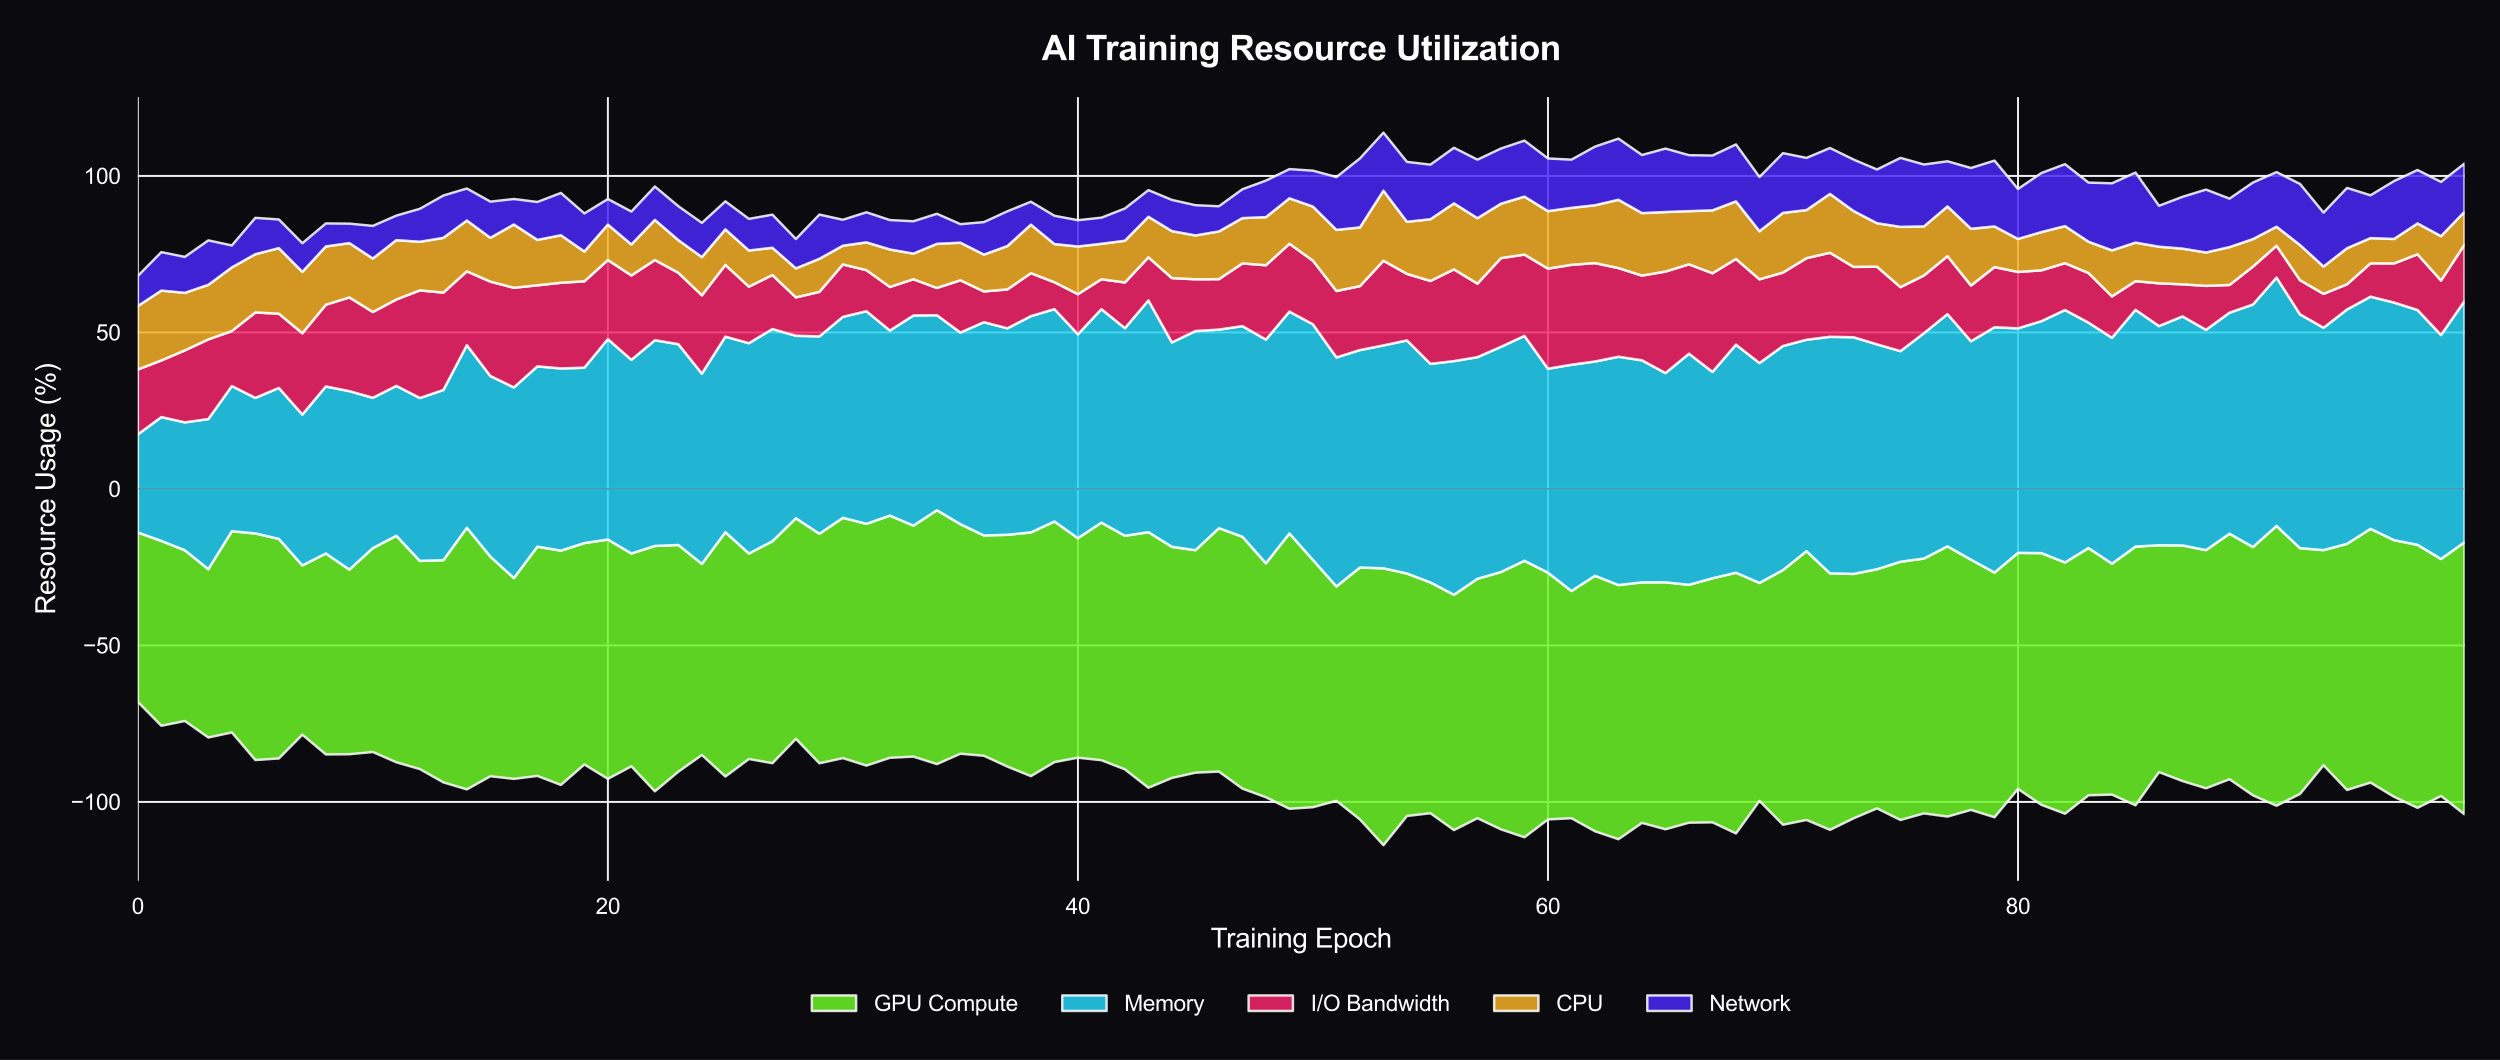 <?xml version="1.0" encoding="utf-8" standalone="no"?>
<!DOCTYPE svg PUBLIC "-//W3C//DTD SVG 1.1//EN"
  "http://www.w3.org/Graphics/SVG/1.1/DTD/svg11.dtd">
<svg xmlns:xlink="http://www.w3.org/1999/xlink" viewBox="0 0 1015.464 430.53" xmlns="http://www.w3.org/2000/svg" version="1.1">
 <defs>
  <style type="text/css">*{stroke-linejoin: round; stroke-linecap: butt}</style>
 </defs>
 <g id="figure_1">
  <g id="patch_1">
   <path d="M 0 430.53 
L 1015.464 430.53 
L 1015.464 0 
L 0 0 
z
" style="fill: #0a0a0f"/>
  </g>
  <g id="axes_1">
   <g id="patch_2">
    <path d="M 55.994 357.781 
L 1001.064 357.781 
L 1001.064 39.421 
L 55.994 39.421 
z
" style="fill: #0a0a0f"/>
   </g>
   <g id="matplotlib.axis_1">
    <g id="xtick_1">
     <g id="line2d_1">
      <path d="M 55.994 357.781 
L 55.994 39.421 
" clip-path="url(#p3e5153ef15)" style="fill: none; stroke: #eeeeee; stroke-width: 0.8; stroke-linecap: round"/>
     </g>
     <g id="text_1">
      <!-- 0 -->
      <g style="fill: #ffffff" transform="translate(53.491 371.223) scale(0.09 -0.09)">
       <defs>
        <path id="ArialMT-30" d="M 266 2259 
Q 266 3072 433 3567 
Q 600 4063 929 4331 
Q 1259 4600 1759 4600 
Q 2128 4600 2406 4451 
Q 2684 4303 2865 4023 
Q 3047 3744 3150 3342 
Q 3253 2941 3253 2259 
Q 3253 1453 3087 958 
Q 2922 463 2592 192 
Q 2263 -78 1759 -78 
Q 1097 -78 719 397 
Q 266 969 266 2259 
z
M 844 2259 
Q 844 1131 1108 757 
Q 1372 384 1759 384 
Q 2147 384 2411 759 
Q 2675 1134 2675 2259 
Q 2675 3391 2411 3762 
Q 2147 4134 1753 4134 
Q 1366 4134 1134 3806 
Q 844 3388 844 2259 
z
" transform="scale(0.016)"/>
       </defs>
       <use xlink:href="#ArialMT-30"/>
      </g>
     </g>
    </g>
    <g id="xtick_2">
     <g id="line2d_2">
      <path d="M 246.917 357.781 
L 246.917 39.421 
" clip-path="url(#p3e5153ef15)" style="fill: none; stroke: #eeeeee; stroke-width: 0.8; stroke-linecap: round"/>
     </g>
     <g id="text_2">
      <!-- 20 -->
      <g style="fill: #ffffff" transform="translate(241.912 371.223) scale(0.09 -0.09)">
       <defs>
        <path id="ArialMT-32" d="M 3222 541 
L 3222 0 
L 194 0 
Q 188 203 259 391 
Q 375 700 629 1000 
Q 884 1300 1366 1694 
Q 2113 2306 2375 2664 
Q 2638 3022 2638 3341 
Q 2638 3675 2398 3904 
Q 2159 4134 1775 4134 
Q 1369 4134 1125 3890 
Q 881 3647 878 3216 
L 300 3275 
Q 359 3922 746 4261 
Q 1134 4600 1788 4600 
Q 2447 4600 2831 4234 
Q 3216 3869 3216 3328 
Q 3216 3053 3103 2787 
Q 2991 2522 2730 2228 
Q 2469 1934 1863 1422 
Q 1356 997 1212 845 
Q 1069 694 975 541 
L 3222 541 
z
" transform="scale(0.016)"/>
       </defs>
       <use xlink:href="#ArialMT-32"/>
       <use xlink:href="#ArialMT-30" transform="translate(55.615 0)"/>
      </g>
     </g>
    </g>
    <g id="xtick_3">
     <g id="line2d_3">
      <path d="M 437.84 357.781 
L 437.84 39.421 
" clip-path="url(#p3e5153ef15)" style="fill: none; stroke: #eeeeee; stroke-width: 0.8; stroke-linecap: round"/>
     </g>
     <g id="text_3">
      <!-- 40 -->
      <g style="fill: #ffffff" transform="translate(432.836 371.223) scale(0.09 -0.09)">
       <defs>
        <path id="ArialMT-34" d="M 2069 0 
L 2069 1097 
L 81 1097 
L 81 1613 
L 2172 4581 
L 2631 4581 
L 2631 1613 
L 3250 1613 
L 3250 1097 
L 2631 1097 
L 2631 0 
L 2069 0 
z
M 2069 1613 
L 2069 3678 
L 634 1613 
L 2069 1613 
z
" transform="scale(0.016)"/>
       </defs>
       <use xlink:href="#ArialMT-34"/>
       <use xlink:href="#ArialMT-30" transform="translate(55.615 0)"/>
      </g>
     </g>
    </g>
    <g id="xtick_4">
     <g id="line2d_4">
      <path d="M 628.764 357.781 
L 628.764 39.421 
" clip-path="url(#p3e5153ef15)" style="fill: none; stroke: #eeeeee; stroke-width: 0.8; stroke-linecap: round"/>
     </g>
     <g id="text_4">
      <!-- 60 -->
      <g style="fill: #ffffff" transform="translate(623.759 371.223) scale(0.09 -0.09)">
       <defs>
        <path id="ArialMT-36" d="M 3184 3459 
L 2625 3416 
Q 2550 3747 2413 3897 
Q 2184 4138 1850 4138 
Q 1581 4138 1378 3988 
Q 1113 3794 959 3422 
Q 806 3050 800 2363 
Q 1003 2672 1297 2822 
Q 1591 2972 1913 2972 
Q 2475 2972 2870 2558 
Q 3266 2144 3266 1488 
Q 3266 1056 3080 686 
Q 2894 316 2569 119 
Q 2244 -78 1831 -78 
Q 1128 -78 684 439 
Q 241 956 241 2144 
Q 241 3472 731 4075 
Q 1159 4600 1884 4600 
Q 2425 4600 2770 4297 
Q 3116 3994 3184 3459 
z
M 888 1484 
Q 888 1194 1011 928 
Q 1134 663 1356 523 
Q 1578 384 1822 384 
Q 2178 384 2434 671 
Q 2691 959 2691 1453 
Q 2691 1928 2437 2201 
Q 2184 2475 1800 2475 
Q 1419 2475 1153 2201 
Q 888 1928 888 1484 
z
" transform="scale(0.016)"/>
       </defs>
       <use xlink:href="#ArialMT-36"/>
       <use xlink:href="#ArialMT-30" transform="translate(55.615 0)"/>
      </g>
     </g>
    </g>
    <g id="xtick_5">
     <g id="line2d_5">
      <path d="M 819.687 357.781 
L 819.687 39.421 
" clip-path="url(#p3e5153ef15)" style="fill: none; stroke: #eeeeee; stroke-width: 0.8; stroke-linecap: round"/>
     </g>
     <g id="text_5">
      <!-- 80 -->
      <g style="fill: #ffffff" transform="translate(814.682 371.223) scale(0.09 -0.09)">
       <defs>
        <path id="ArialMT-38" d="M 1131 2484 
Q 781 2613 612 2850 
Q 444 3088 444 3419 
Q 444 3919 803 4259 
Q 1163 4600 1759 4600 
Q 2359 4600 2725 4251 
Q 3091 3903 3091 3403 
Q 3091 3084 2923 2848 
Q 2756 2613 2416 2484 
Q 2838 2347 3058 2040 
Q 3278 1734 3278 1309 
Q 3278 722 2862 322 
Q 2447 -78 1769 -78 
Q 1091 -78 675 323 
Q 259 725 259 1325 
Q 259 1772 486 2073 
Q 713 2375 1131 2484 
z
M 1019 3438 
Q 1019 3113 1228 2906 
Q 1438 2700 1772 2700 
Q 2097 2700 2305 2904 
Q 2513 3109 2513 3406 
Q 2513 3716 2298 3927 
Q 2084 4138 1766 4138 
Q 1444 4138 1231 3931 
Q 1019 3725 1019 3438 
z
M 838 1322 
Q 838 1081 952 856 
Q 1066 631 1291 507 
Q 1516 384 1775 384 
Q 2178 384 2440 643 
Q 2703 903 2703 1303 
Q 2703 1709 2433 1975 
Q 2163 2241 1756 2241 
Q 1359 2241 1098 1978 
Q 838 1716 838 1322 
z
" transform="scale(0.016)"/>
       </defs>
       <use xlink:href="#ArialMT-38"/>
       <use xlink:href="#ArialMT-30" transform="translate(55.615 0)"/>
      </g>
     </g>
    </g>
    <g id="text_6">
     <!-- Training Epoch -->
     <g style="fill: #ffffff" transform="translate(491.744 384.885) scale(0.11 -0.11)">
      <defs>
       <path id="ArialMT-54" d="M 1659 0 
L 1659 4041 
L 150 4041 
L 150 4581 
L 3781 4581 
L 3781 4041 
L 2266 4041 
L 2266 0 
L 1659 0 
z
" transform="scale(0.016)"/>
       <path id="ArialMT-72" d="M 416 0 
L 416 3319 
L 922 3319 
L 922 2816 
Q 1116 3169 1280 3281 
Q 1444 3394 1641 3394 
Q 1925 3394 2219 3213 
L 2025 2691 
Q 1819 2813 1613 2813 
Q 1428 2813 1281 2702 
Q 1134 2591 1072 2394 
Q 978 2094 978 1738 
L 978 0 
L 416 0 
z
" transform="scale(0.016)"/>
       <path id="ArialMT-61" d="M 2588 409 
Q 2275 144 1986 34 
Q 1697 -75 1366 -75 
Q 819 -75 525 192 
Q 231 459 231 875 
Q 231 1119 342 1320 
Q 453 1522 633 1644 
Q 813 1766 1038 1828 
Q 1203 1872 1538 1913 
Q 2219 1994 2541 2106 
Q 2544 2222 2544 2253 
Q 2544 2597 2384 2738 
Q 2169 2928 1744 2928 
Q 1347 2928 1158 2789 
Q 969 2650 878 2297 
L 328 2372 
Q 403 2725 575 2942 
Q 747 3159 1072 3276 
Q 1397 3394 1825 3394 
Q 2250 3394 2515 3294 
Q 2781 3194 2906 3042 
Q 3031 2891 3081 2659 
Q 3109 2516 3109 2141 
L 3109 1391 
Q 3109 606 3145 398 
Q 3181 191 3288 0 
L 2700 0 
Q 2613 175 2588 409 
z
M 2541 1666 
Q 2234 1541 1622 1453 
Q 1275 1403 1131 1340 
Q 988 1278 909 1158 
Q 831 1038 831 891 
Q 831 666 1001 516 
Q 1172 366 1500 366 
Q 1825 366 2078 508 
Q 2331 650 2450 897 
Q 2541 1088 2541 1459 
L 2541 1666 
z
" transform="scale(0.016)"/>
       <path id="ArialMT-69" d="M 425 3934 
L 425 4581 
L 988 4581 
L 988 3934 
L 425 3934 
z
M 425 0 
L 425 3319 
L 988 3319 
L 988 0 
L 425 0 
z
" transform="scale(0.016)"/>
       <path id="ArialMT-6e" d="M 422 0 
L 422 3319 
L 928 3319 
L 928 2847 
Q 1294 3394 1984 3394 
Q 2284 3394 2536 3286 
Q 2788 3178 2913 3003 
Q 3038 2828 3088 2588 
Q 3119 2431 3119 2041 
L 3119 0 
L 2556 0 
L 2556 2019 
Q 2556 2363 2490 2533 
Q 2425 2703 2258 2804 
Q 2091 2906 1866 2906 
Q 1506 2906 1245 2678 
Q 984 2450 984 1813 
L 984 0 
L 422 0 
z
" transform="scale(0.016)"/>
       <path id="ArialMT-67" d="M 319 -275 
L 866 -356 
Q 900 -609 1056 -725 
Q 1266 -881 1628 -881 
Q 2019 -881 2231 -725 
Q 2444 -569 2519 -288 
Q 2563 -116 2559 434 
Q 2191 0 1641 0 
Q 956 0 581 494 
Q 206 988 206 1678 
Q 206 2153 378 2554 
Q 550 2956 876 3175 
Q 1203 3394 1644 3394 
Q 2231 3394 2613 2919 
L 2613 3319 
L 3131 3319 
L 3131 450 
Q 3131 -325 2973 -648 
Q 2816 -972 2473 -1159 
Q 2131 -1347 1631 -1347 
Q 1038 -1347 672 -1080 
Q 306 -813 319 -275 
z
M 784 1719 
Q 784 1066 1043 766 
Q 1303 466 1694 466 
Q 2081 466 2343 764 
Q 2606 1063 2606 1700 
Q 2606 2309 2336 2618 
Q 2066 2928 1684 2928 
Q 1309 2928 1046 2623 
Q 784 2319 784 1719 
z
" transform="scale(0.016)"/>
       <path id="ArialMT-20" transform="scale(0.016)"/>
       <path id="ArialMT-45" d="M 506 0 
L 506 4581 
L 3819 4581 
L 3819 4041 
L 1113 4041 
L 1113 2638 
L 3647 2638 
L 3647 2100 
L 1113 2100 
L 1113 541 
L 3925 541 
L 3925 0 
L 506 0 
z
" transform="scale(0.016)"/>
       <path id="ArialMT-70" d="M 422 -1272 
L 422 3319 
L 934 3319 
L 934 2888 
Q 1116 3141 1344 3267 
Q 1572 3394 1897 3394 
Q 2322 3394 2647 3175 
Q 2972 2956 3137 2557 
Q 3303 2159 3303 1684 
Q 3303 1175 3120 767 
Q 2938 359 2589 142 
Q 2241 -75 1856 -75 
Q 1575 -75 1351 44 
Q 1128 163 984 344 
L 984 -1272 
L 422 -1272 
z
M 931 1641 
Q 931 1000 1190 694 
Q 1450 388 1819 388 
Q 2194 388 2461 705 
Q 2728 1022 2728 1688 
Q 2728 2322 2467 2637 
Q 2206 2953 1844 2953 
Q 1484 2953 1207 2617 
Q 931 2281 931 1641 
z
" transform="scale(0.016)"/>
       <path id="ArialMT-6f" d="M 213 1659 
Q 213 2581 725 3025 
Q 1153 3394 1769 3394 
Q 2453 3394 2887 2945 
Q 3322 2497 3322 1706 
Q 3322 1066 3130 698 
Q 2938 331 2570 128 
Q 2203 -75 1769 -75 
Q 1072 -75 642 372 
Q 213 819 213 1659 
z
M 791 1659 
Q 791 1022 1069 705 
Q 1347 388 1769 388 
Q 2188 388 2466 706 
Q 2744 1025 2744 1678 
Q 2744 2294 2464 2611 
Q 2184 2928 1769 2928 
Q 1347 2928 1069 2612 
Q 791 2297 791 1659 
z
" transform="scale(0.016)"/>
       <path id="ArialMT-63" d="M 2588 1216 
L 3141 1144 
Q 3050 572 2676 248 
Q 2303 -75 1759 -75 
Q 1078 -75 664 370 
Q 250 816 250 1647 
Q 250 2184 428 2587 
Q 606 2991 970 3192 
Q 1334 3394 1763 3394 
Q 2303 3394 2647 3120 
Q 2991 2847 3088 2344 
L 2541 2259 
Q 2463 2594 2264 2762 
Q 2066 2931 1784 2931 
Q 1359 2931 1093 2626 
Q 828 2322 828 1663 
Q 828 994 1084 691 
Q 1341 388 1753 388 
Q 2084 388 2306 591 
Q 2528 794 2588 1216 
z
" transform="scale(0.016)"/>
       <path id="ArialMT-68" d="M 422 0 
L 422 4581 
L 984 4581 
L 984 2938 
Q 1378 3394 1978 3394 
Q 2347 3394 2619 3248 
Q 2891 3103 3008 2847 
Q 3125 2591 3125 2103 
L 3125 0 
L 2563 0 
L 2563 2103 
Q 2563 2525 2380 2717 
Q 2197 2909 1863 2909 
Q 1613 2909 1392 2779 
Q 1172 2650 1078 2428 
Q 984 2206 984 1816 
L 984 0 
L 422 0 
z
" transform="scale(0.016)"/>
      </defs>
      <use xlink:href="#ArialMT-54"/>
      <use xlink:href="#ArialMT-72" transform="translate(57.334 0)"/>
      <use xlink:href="#ArialMT-61" transform="translate(90.635 0)"/>
      <use xlink:href="#ArialMT-69" transform="translate(146.25 0)"/>
      <use xlink:href="#ArialMT-6e" transform="translate(168.467 0)"/>
      <use xlink:href="#ArialMT-69" transform="translate(224.082 0)"/>
      <use xlink:href="#ArialMT-6e" transform="translate(246.299 0)"/>
      <use xlink:href="#ArialMT-67" transform="translate(301.914 0)"/>
      <use xlink:href="#ArialMT-20" transform="translate(357.529 0)"/>
      <use xlink:href="#ArialMT-45" transform="translate(385.312 0)"/>
      <use xlink:href="#ArialMT-70" transform="translate(452.012 0)"/>
      <use xlink:href="#ArialMT-6f" transform="translate(507.627 0)"/>
      <use xlink:href="#ArialMT-63" transform="translate(563.242 0)"/>
      <use xlink:href="#ArialMT-68" transform="translate(613.242 0)"/>
     </g>
    </g>
   </g>
   <g id="matplotlib.axis_2">
    <g id="ytick_1">
     <g id="line2d_6">
      <path d="M 55.994 325.733 
L 1001.064 325.733 
" clip-path="url(#p3e5153ef15)" style="fill: none; stroke: #eeeeee; stroke-width: 0.8; stroke-linecap: round"/>
     </g>
     <g id="text_7">
      <!-- −100 -->
      <g style="fill: #ffffff" transform="translate(28.723 328.955) scale(0.09 -0.09)">
       <defs>
        <path id="ArialMT-2212" d="M 3381 1997 
L 356 1997 
L 356 2522 
L 3381 2522 
L 3381 1997 
z
" transform="scale(0.016)"/>
        <path id="ArialMT-31" d="M 2384 0 
L 1822 0 
L 1822 3584 
Q 1619 3391 1289 3197 
Q 959 3003 697 2906 
L 697 3450 
Q 1169 3672 1522 3987 
Q 1875 4303 2022 4600 
L 2384 4600 
L 2384 0 
z
" transform="scale(0.016)"/>
       </defs>
       <use xlink:href="#ArialMT-2212"/>
       <use xlink:href="#ArialMT-31" transform="translate(58.398 0)"/>
       <use xlink:href="#ArialMT-30" transform="translate(114.014 0)"/>
       <use xlink:href="#ArialMT-30" transform="translate(169.629 0)"/>
      </g>
     </g>
    </g>
    <g id="ytick_2">
     <g id="line2d_7">
      <path d="M 55.994 262.167 
L 1001.064 262.167 
" clip-path="url(#p3e5153ef15)" style="fill: none; stroke: #eeeeee; stroke-width: 0.8; stroke-linecap: round"/>
     </g>
     <g id="text_8">
      <!-- −50 -->
      <g style="fill: #ffffff" transform="translate(33.728 265.388) scale(0.09 -0.09)">
       <defs>
        <path id="ArialMT-35" d="M 266 1200 
L 856 1250 
Q 922 819 1161 601 
Q 1400 384 1738 384 
Q 2144 384 2425 690 
Q 2706 997 2706 1503 
Q 2706 1984 2436 2262 
Q 2166 2541 1728 2541 
Q 1456 2541 1237 2417 
Q 1019 2294 894 2097 
L 366 2166 
L 809 4519 
L 3088 4519 
L 3088 3981 
L 1259 3981 
L 1013 2750 
Q 1425 3038 1878 3038 
Q 2478 3038 2890 2622 
Q 3303 2206 3303 1553 
Q 3303 931 2941 478 
Q 2500 -78 1738 -78 
Q 1113 -78 717 272 
Q 322 622 266 1200 
z
" transform="scale(0.016)"/>
       </defs>
       <use xlink:href="#ArialMT-2212"/>
       <use xlink:href="#ArialMT-35" transform="translate(58.398 0)"/>
       <use xlink:href="#ArialMT-30" transform="translate(114.014 0)"/>
      </g>
     </g>
    </g>
    <g id="ytick_3">
     <g id="line2d_8">
      <path d="M 55.994 198.601 
L 1001.064 198.601 
" clip-path="url(#p3e5153ef15)" style="fill: none; stroke: #eeeeee; stroke-width: 0.8; stroke-linecap: round"/>
     </g>
     <g id="text_9">
      <!-- 0 -->
      <g style="fill: #ffffff" transform="translate(43.989 201.822) scale(0.09 -0.09)">
       <use xlink:href="#ArialMT-30"/>
      </g>
     </g>
    </g>
    <g id="ytick_4">
     <g id="line2d_9">
      <path d="M 55.994 135.035 
L 1001.064 135.035 
" clip-path="url(#p3e5153ef15)" style="fill: none; stroke: #eeeeee; stroke-width: 0.8; stroke-linecap: round"/>
     </g>
     <g id="text_10">
      <!-- 50 -->
      <g style="fill: #ffffff" transform="translate(38.984 138.256) scale(0.09 -0.09)">
       <use xlink:href="#ArialMT-35"/>
       <use xlink:href="#ArialMT-30" transform="translate(55.615 0)"/>
      </g>
     </g>
    </g>
    <g id="ytick_5">
     <g id="line2d_10">
      <path d="M 55.994 71.468 
L 1001.064 71.468 
" clip-path="url(#p3e5153ef15)" style="fill: none; stroke: #eeeeee; stroke-width: 0.8; stroke-linecap: round"/>
     </g>
     <g id="text_11">
      <!-- 100 -->
      <g style="fill: #ffffff" transform="translate(33.979 74.689) scale(0.09 -0.09)">
       <use xlink:href="#ArialMT-31"/>
       <use xlink:href="#ArialMT-30" transform="translate(55.615 0)"/>
       <use xlink:href="#ArialMT-30" transform="translate(111.23 0)"/>
      </g>
     </g>
    </g>
    <g id="text_12">
     <!-- Resource Usage (%) -->
     <g style="fill: #ffffff" transform="translate(22.408 249.645) rotate(-90) scale(0.11 -0.11)">
      <defs>
       <path id="ArialMT-52" d="M 503 0 
L 503 4581 
L 2534 4581 
Q 3147 4581 3465 4457 
Q 3784 4334 3975 4021 
Q 4166 3709 4166 3331 
Q 4166 2844 3850 2509 
Q 3534 2175 2875 2084 
Q 3116 1969 3241 1856 
Q 3506 1613 3744 1247 
L 4541 0 
L 3778 0 
L 3172 953 
Q 2906 1366 2734 1584 
Q 2563 1803 2427 1890 
Q 2291 1978 2150 2013 
Q 2047 2034 1813 2034 
L 1109 2034 
L 1109 0 
L 503 0 
z
M 1109 2559 
L 2413 2559 
Q 2828 2559 3062 2645 
Q 3297 2731 3419 2920 
Q 3541 3109 3541 3331 
Q 3541 3656 3305 3865 
Q 3069 4075 2559 4075 
L 1109 4075 
L 1109 2559 
z
" transform="scale(0.016)"/>
       <path id="ArialMT-65" d="M 2694 1069 
L 3275 997 
Q 3138 488 2766 206 
Q 2394 -75 1816 -75 
Q 1088 -75 661 373 
Q 234 822 234 1631 
Q 234 2469 665 2931 
Q 1097 3394 1784 3394 
Q 2450 3394 2872 2941 
Q 3294 2488 3294 1666 
Q 3294 1616 3291 1516 
L 816 1516 
Q 847 969 1125 678 
Q 1403 388 1819 388 
Q 2128 388 2347 550 
Q 2566 713 2694 1069 
z
M 847 1978 
L 2700 1978 
Q 2663 2397 2488 2606 
Q 2219 2931 1791 2931 
Q 1403 2931 1139 2672 
Q 875 2413 847 1978 
z
" transform="scale(0.016)"/>
       <path id="ArialMT-73" d="M 197 991 
L 753 1078 
Q 800 744 1014 566 
Q 1228 388 1613 388 
Q 2000 388 2187 545 
Q 2375 703 2375 916 
Q 2375 1106 2209 1216 
Q 2094 1291 1634 1406 
Q 1016 1563 777 1677 
Q 538 1791 414 1992 
Q 291 2194 291 2438 
Q 291 2659 392 2848 
Q 494 3038 669 3163 
Q 800 3259 1026 3326 
Q 1253 3394 1513 3394 
Q 1903 3394 2198 3281 
Q 2494 3169 2634 2976 
Q 2775 2784 2828 2463 
L 2278 2388 
Q 2241 2644 2061 2787 
Q 1881 2931 1553 2931 
Q 1166 2931 1000 2803 
Q 834 2675 834 2503 
Q 834 2394 903 2306 
Q 972 2216 1119 2156 
Q 1203 2125 1616 2013 
Q 2213 1853 2448 1751 
Q 2684 1650 2818 1456 
Q 2953 1263 2953 975 
Q 2953 694 2789 445 
Q 2625 197 2315 61 
Q 2006 -75 1616 -75 
Q 969 -75 630 194 
Q 291 463 197 991 
z
" transform="scale(0.016)"/>
       <path id="ArialMT-75" d="M 2597 0 
L 2597 488 
Q 2209 -75 1544 -75 
Q 1250 -75 995 37 
Q 741 150 617 320 
Q 494 491 444 738 
Q 409 903 409 1263 
L 409 3319 
L 972 3319 
L 972 1478 
Q 972 1038 1006 884 
Q 1059 663 1231 536 
Q 1403 409 1656 409 
Q 1909 409 2131 539 
Q 2353 669 2445 892 
Q 2538 1116 2538 1541 
L 2538 3319 
L 3100 3319 
L 3100 0 
L 2597 0 
z
" transform="scale(0.016)"/>
       <path id="ArialMT-55" d="M 3500 4581 
L 4106 4581 
L 4106 1934 
Q 4106 1244 3950 837 
Q 3794 431 3386 176 
Q 2978 -78 2316 -78 
Q 1672 -78 1262 144 
Q 853 366 678 786 
Q 503 1206 503 1934 
L 503 4581 
L 1109 4581 
L 1109 1938 
Q 1109 1341 1220 1058 
Q 1331 775 1601 622 
Q 1872 469 2263 469 
Q 2931 469 3215 772 
Q 3500 1075 3500 1938 
L 3500 4581 
z
" transform="scale(0.016)"/>
       <path id="ArialMT-28" d="M 1497 -1347 
Q 1031 -759 709 28 
Q 388 816 388 1659 
Q 388 2403 628 3084 
Q 909 3875 1497 4659 
L 1900 4659 
Q 1522 4009 1400 3731 
Q 1209 3300 1100 2831 
Q 966 2247 966 1656 
Q 966 153 1900 -1347 
L 1497 -1347 
z
" transform="scale(0.016)"/>
       <path id="ArialMT-25" d="M 372 3481 
Q 372 3972 619 4315 
Q 866 4659 1334 4659 
Q 1766 4659 2048 4351 
Q 2331 4044 2331 3447 
Q 2331 2866 2045 2552 
Q 1759 2238 1341 2238 
Q 925 2238 648 2547 
Q 372 2856 372 3481 
z
M 1350 4272 
Q 1141 4272 1002 4090 
Q 863 3909 863 3425 
Q 863 2984 1003 2804 
Q 1144 2625 1350 2625 
Q 1563 2625 1702 2806 
Q 1841 2988 1841 3469 
Q 1841 3913 1700 4092 
Q 1559 4272 1350 4272 
z
M 1353 -169 
L 3859 4659 
L 4316 4659 
L 1819 -169 
L 1353 -169 
z
M 3334 1075 
Q 3334 1569 3581 1911 
Q 3828 2253 4300 2253 
Q 4731 2253 5014 1945 
Q 5297 1638 5297 1041 
Q 5297 459 5011 145 
Q 4725 -169 4303 -169 
Q 3888 -169 3611 142 
Q 3334 453 3334 1075 
z
M 4316 1866 
Q 4103 1866 3964 1684 
Q 3825 1503 3825 1019 
Q 3825 581 3965 400 
Q 4106 219 4313 219 
Q 4528 219 4667 400 
Q 4806 581 4806 1063 
Q 4806 1506 4665 1686 
Q 4525 1866 4316 1866 
z
" transform="scale(0.016)"/>
       <path id="ArialMT-29" d="M 791 -1347 
L 388 -1347 
Q 1322 153 1322 1656 
Q 1322 2244 1188 2822 
Q 1081 3291 891 3722 
Q 769 4003 388 4659 
L 791 4659 
Q 1378 3875 1659 3084 
Q 1900 2403 1900 1659 
Q 1900 816 1576 28 
Q 1253 -759 791 -1347 
z
" transform="scale(0.016)"/>
      </defs>
      <use xlink:href="#ArialMT-52"/>
      <use xlink:href="#ArialMT-65" transform="translate(72.217 0)"/>
      <use xlink:href="#ArialMT-73" transform="translate(127.832 0)"/>
      <use xlink:href="#ArialMT-6f" transform="translate(177.832 0)"/>
      <use xlink:href="#ArialMT-75" transform="translate(233.447 0)"/>
      <use xlink:href="#ArialMT-72" transform="translate(289.062 0)"/>
      <use xlink:href="#ArialMT-63" transform="translate(322.363 0)"/>
      <use xlink:href="#ArialMT-65" transform="translate(372.363 0)"/>
      <use xlink:href="#ArialMT-20" transform="translate(427.979 0)"/>
      <use xlink:href="#ArialMT-55" transform="translate(455.762 0)"/>
      <use xlink:href="#ArialMT-73" transform="translate(527.979 0)"/>
      <use xlink:href="#ArialMT-61" transform="translate(577.979 0)"/>
      <use xlink:href="#ArialMT-67" transform="translate(633.594 0)"/>
      <use xlink:href="#ArialMT-65" transform="translate(689.209 0)"/>
      <use xlink:href="#ArialMT-20" transform="translate(744.824 0)"/>
      <use xlink:href="#ArialMT-28" transform="translate(772.607 0)"/>
      <use xlink:href="#ArialMT-25" transform="translate(805.908 0)"/>
      <use xlink:href="#ArialMT-29" transform="translate(894.824 0)"/>
     </g>
    </g>
   </g>
   <g id="FillBetweenPolyCollection_1">
    <defs>
     <path id="m6c397d5607" d="M 55.994 -214.235 
L 55.994 -145.428 
L 65.54 -135.731 
L 75.086 -137.67 
L 84.632 -130.966 
L 94.179 -133.02 
L 103.725 -121.813 
L 113.271 -122.459 
L 122.817 -132.109 
L 132.363 -124.085 
L 141.909 -124.164 
L 151.456 -125.075 
L 161.002 -120.899 
L 170.548 -118.137 
L 180.094 -112.742 
L 189.64 -109.89 
L 199.186 -115.224 
L 208.732 -114.158 
L 218.279 -115.366 
L 227.825 -111.702 
L 237.371 -120.014 
L 246.917 -114.173 
L 256.463 -119.259 
L 266.009 -109.107 
L 275.556 -117.092 
L 285.102 -123.854 
L 294.648 -115.12 
L 304.194 -122.228 
L 313.74 -120.52 
L 323.286 -130.413 
L 332.833 -120.489 
L 342.379 -122.588 
L 351.925 -119.554 
L 361.471 -122.714 
L 371.017 -123.199 
L 380.563 -120.164 
L 390.11 -124.372 
L 399.656 -123.544 
L 409.202 -119.146 
L 418.748 -115.274 
L 428.294 -120.967 
L 437.84 -122.767 
L 447.387 -121.738 
L 456.933 -118.018 
L 466.479 -110.554 
L 476.025 -114.53 
L 485.571 -116.677 
L 495.117 -117.112 
L 504.664 -110.191 
L 514.21 -106.692 
L 523.756 -102.015 
L 533.302 -102.649 
L 542.848 -105.249 
L 552.394 -97.672 
L 561.94 -87.22 
L 571.487 -99.087 
L 581.033 -100.199 
L 590.579 -93.352 
L 600.125 -98.183 
L 609.671 -93.652 
L 619.217 -90.448 
L 628.764 -97.687 
L 638.31 -98.178 
L 647.856 -92.884 
L 657.402 -89.646 
L 666.948 -96.281 
L 676.494 -93.679 
L 686.041 -96.359 
L 695.587 -96.499 
L 705.133 -91.998 
L 714.679 -105.214 
L 724.225 -95.532 
L 733.771 -97.472 
L 743.318 -93.454 
L 752.864 -98.117 
L 762.41 -102.173 
L 771.956 -97.459 
L 781.502 -100.146 
L 791.048 -98.843 
L 800.595 -101.564 
L 810.141 -98.572 
L 819.687 -110.083 
L 829.233 -103.588 
L 838.779 -100.011 
L 848.325 -107.495 
L 857.871 -107.779 
L 867.418 -103.432 
L 876.964 -116.912 
L 886.51 -113.271 
L 896.056 -110.337 
L 905.602 -114.008 
L 915.148 -107.454 
L 924.695 -103.253 
L 934.241 -108.047 
L 943.787 -119.685 
L 953.333 -109.657 
L 962.879 -112.653 
L 972.425 -106.882 
L 981.972 -102.395 
L 991.518 -107.22 
L 1001.064 -99.734 
L 1001.064 -210.284 
L 1001.064 -210.284 
L 991.518 -203.476 
L 981.972 -209.23 
L 972.425 -211.122 
L 962.879 -215.724 
L 953.333 -209.627 
L 943.787 -207.071 
L 934.241 -207.879 
L 924.695 -216.899 
L 915.148 -208.338 
L 905.602 -213.726 
L 896.056 -207.082 
L 886.51 -208.971 
L 876.964 -209.062 
L 867.418 -208.515 
L 857.871 -201.563 
L 848.325 -207.927 
L 838.779 -202.055 
L 829.233 -205.858 
L 819.687 -205.962 
L 810.141 -197.965 
L 800.595 -203.19 
L 791.048 -208.612 
L 781.502 -203.663 
L 771.956 -202.35 
L 762.41 -199.311 
L 752.864 -197.406 
L 743.318 -197.653 
L 733.771 -206.654 
L 724.225 -198.97 
L 714.679 -193.759 
L 705.133 -197.888 
L 695.587 -195.635 
L 686.041 -192.986 
L 676.494 -193.999 
L 666.948 -193.971 
L 657.402 -192.885 
L 647.856 -196.666 
L 638.31 -190.47 
L 628.764 -197.915 
L 619.217 -202.746 
L 609.671 -198.168 
L 600.125 -195.437 
L 590.579 -188.934 
L 581.033 -193.946 
L 571.487 -197.576 
L 561.94 -199.692 
L 552.394 -200.006 
L 542.848 -192.318 
L 533.302 -203.073 
L 523.756 -213.837 
L 514.21 -201.723 
L 504.664 -212.517 
L 495.117 -215.984 
L 485.571 -207.051 
L 476.025 -208.421 
L 466.479 -214.364 
L 456.933 -212.895 
L 447.387 -218.246 
L 437.84 -211.928 
L 428.294 -218.7 
L 418.748 -214.275 
L 409.202 -213.304 
L 399.656 -213.032 
L 390.11 -217.6 
L 380.563 -223.276 
L 371.017 -217.026 
L 361.471 -221.091 
L 351.925 -217.758 
L 342.379 -220.197 
L 332.833 -213.72 
L 323.286 -220.01 
L 313.74 -210.678 
L 304.194 -205.712 
L 294.648 -214.355 
L 285.102 -201.479 
L 275.556 -209.172 
L 266.009 -208.764 
L 256.463 -205.718 
L 246.917 -211.375 
L 237.371 -209.936 
L 227.825 -206.872 
L 218.279 -208.484 
L 208.732 -195.73 
L 199.186 -204.446 
L 189.64 -216.153 
L 180.094 -202.992 
L 170.548 -202.693 
L 161.002 -212.891 
L 151.456 -207.905 
L 141.909 -199.166 
L 132.363 -205.699 
L 122.817 -200.872 
L 113.271 -211.642 
L 103.725 -213.86 
L 94.179 -214.736 
L 84.632 -199.342 
L 75.086 -207.017 
L 65.54 -210.815 
L 55.994 -214.235 
z
" style="stroke: #ffffff; stroke-opacity: 0.85"/>
    </defs>
    <g clip-path="url(#p3e5153ef15)">
     <use xlink:href="#m6c397d5607" x="0" y="430.53" style="fill: #6cf527; fill-opacity: 0.85; stroke: #ffffff; stroke-opacity: 0.85"/>
    </g>
   </g>
   <g id="FillBetweenPolyCollection_2">
    <defs>
     <path id="m3c738e6774" d="M 55.994 -254.064 
L 55.994 -214.235 
L 65.54 -210.815 
L 75.086 -207.017 
L 84.632 -199.342 
L 94.179 -214.736 
L 103.725 -213.86 
L 113.271 -211.642 
L 122.817 -200.872 
L 132.363 -205.699 
L 141.909 -199.166 
L 151.456 -207.905 
L 161.002 -212.891 
L 170.548 -202.693 
L 180.094 -202.992 
L 189.64 -216.153 
L 199.186 -204.446 
L 208.732 -195.73 
L 218.279 -208.484 
L 227.825 -206.872 
L 237.371 -209.936 
L 246.917 -211.375 
L 256.463 -205.718 
L 266.009 -208.764 
L 275.556 -209.172 
L 285.102 -201.479 
L 294.648 -214.355 
L 304.194 -205.712 
L 313.74 -210.678 
L 323.286 -220.01 
L 332.833 -213.72 
L 342.379 -220.197 
L 351.925 -217.758 
L 361.471 -221.091 
L 371.017 -217.026 
L 380.563 -223.276 
L 390.11 -217.6 
L 399.656 -213.032 
L 409.202 -213.304 
L 418.748 -214.275 
L 428.294 -218.7 
L 437.84 -211.928 
L 447.387 -218.246 
L 456.933 -212.895 
L 466.479 -214.364 
L 476.025 -208.421 
L 485.571 -207.051 
L 495.117 -215.984 
L 504.664 -212.517 
L 514.21 -201.723 
L 523.756 -213.837 
L 533.302 -203.073 
L 542.848 -192.318 
L 552.394 -200.006 
L 561.94 -199.692 
L 571.487 -197.576 
L 581.033 -193.946 
L 590.579 -188.934 
L 600.125 -195.437 
L 609.671 -198.168 
L 619.217 -202.746 
L 628.764 -197.915 
L 638.31 -190.47 
L 647.856 -196.666 
L 657.402 -192.885 
L 666.948 -193.971 
L 676.494 -193.999 
L 686.041 -192.986 
L 695.587 -195.635 
L 705.133 -197.888 
L 714.679 -193.759 
L 724.225 -198.97 
L 733.771 -206.654 
L 743.318 -197.653 
L 752.864 -197.406 
L 762.41 -199.311 
L 771.956 -202.35 
L 781.502 -203.663 
L 791.048 -208.612 
L 800.595 -203.19 
L 810.141 -197.965 
L 819.687 -205.962 
L 829.233 -205.858 
L 838.779 -202.055 
L 848.325 -207.927 
L 857.871 -201.563 
L 867.418 -208.515 
L 876.964 -209.062 
L 886.51 -208.971 
L 896.056 -207.082 
L 905.602 -213.726 
L 915.148 -208.338 
L 924.695 -216.899 
L 934.241 -207.879 
L 943.787 -207.071 
L 953.333 -209.627 
L 962.879 -215.724 
L 972.425 -211.122 
L 981.972 -209.23 
L 991.518 -203.476 
L 1001.064 -210.284 
L 1001.064 -308.238 
L 1001.064 -308.238 
L 991.518 -294.459 
L 981.972 -304.595 
L 972.425 -307.635 
L 962.879 -310.021 
L 953.333 -304.806 
L 943.787 -297.395 
L 934.241 -302.834 
L 924.695 -317.776 
L 915.148 -306.847 
L 905.602 -303.515 
L 896.056 -296.55 
L 886.51 -302.002 
L 876.964 -298.081 
L 867.418 -304.675 
L 857.871 -293.321 
L 848.325 -299.477 
L 838.779 -304.586 
L 829.233 -300.087 
L 819.687 -297.163 
L 810.141 -297.592 
L 800.595 -291.917 
L 791.048 -302.929 
L 781.502 -295.203 
L 771.956 -287.9 
L 762.41 -290.66 
L 752.864 -293.549 
L 743.318 -293.72 
L 733.771 -292.523 
L 724.225 -289.995 
L 714.679 -283.067 
L 705.133 -290.508 
L 695.587 -279.463 
L 686.041 -286.85 
L 676.494 -278.996 
L 666.948 -284.177 
L 657.402 -285.617 
L 647.856 -283.688 
L 638.31 -282.369 
L 628.764 -280.766 
L 619.217 -294.087 
L 609.671 -289.647 
L 600.125 -285.445 
L 590.579 -283.852 
L 581.033 -282.736 
L 571.487 -292.254 
L 561.94 -290.227 
L 552.394 -288.328 
L 542.848 -285.359 
L 533.302 -298.779 
L 523.756 -303.948 
L 514.21 -292.596 
L 504.664 -298.052 
L 495.117 -296.65 
L 485.571 -296.064 
L 476.025 -291.435 
L 466.479 -308.492 
L 456.933 -297.227 
L 447.387 -304.953 
L 437.84 -294.754 
L 428.294 -304.957 
L 418.748 -302.12 
L 409.202 -297.161 
L 399.656 -299.662 
L 390.11 -295.446 
L 380.563 -302.492 
L 371.017 -302.368 
L 361.471 -296.26 
L 351.925 -304.121 
L 342.379 -301.824 
L 332.833 -293.881 
L 323.286 -294.151 
L 313.74 -296.866 
L 304.194 -291.127 
L 294.648 -293.777 
L 285.102 -278.76 
L 275.556 -290.725 
L 266.009 -292.326 
L 256.463 -284.369 
L 246.917 -292.769 
L 237.371 -281.173 
L 227.825 -280.875 
L 218.279 -281.71 
L 208.732 -273.164 
L 199.186 -277.793 
L 189.64 -290.313 
L 180.094 -272.109 
L 170.548 -268.86 
L 161.002 -273.78 
L 151.456 -268.951 
L 141.909 -271.646 
L 132.363 -273.55 
L 122.817 -262.129 
L 113.271 -272.952 
L 103.725 -268.907 
L 94.179 -273.709 
L 84.632 -260.308 
L 75.086 -258.969 
L 65.54 -261.12 
L 55.994 -254.064 
z
" style="stroke: #ffffff; stroke-opacity: 0.85"/>
    </defs>
    <g clip-path="url(#p3e5153ef15)">
     <use xlink:href="#m3c738e6774" x="0" y="430.53" style="fill: #27d3f5; fill-opacity: 0.85; stroke: #ffffff; stroke-opacity: 0.85"/>
    </g>
   </g>
   <g id="FillBetweenPolyCollection_3">
    <defs>
     <path id="m51e3c93dcd" d="M 55.994 -280.451 
L 55.994 -254.064 
L 65.54 -261.12 
L 75.086 -258.969 
L 84.632 -260.308 
L 94.179 -273.709 
L 103.725 -268.907 
L 113.271 -272.952 
L 122.817 -262.129 
L 132.363 -273.55 
L 141.909 -271.646 
L 151.456 -268.951 
L 161.002 -273.78 
L 170.548 -268.86 
L 180.094 -272.109 
L 189.64 -290.313 
L 199.186 -277.793 
L 208.732 -273.164 
L 218.279 -281.71 
L 227.825 -280.875 
L 237.371 -281.173 
L 246.917 -292.769 
L 256.463 -284.369 
L 266.009 -292.326 
L 275.556 -290.725 
L 285.102 -278.76 
L 294.648 -293.777 
L 304.194 -291.127 
L 313.74 -296.866 
L 323.286 -294.151 
L 332.833 -293.881 
L 342.379 -301.824 
L 351.925 -304.121 
L 361.471 -296.26 
L 371.017 -302.368 
L 380.563 -302.492 
L 390.11 -295.446 
L 399.656 -299.662 
L 409.202 -297.161 
L 418.748 -302.12 
L 428.294 -304.957 
L 437.84 -294.754 
L 447.387 -304.953 
L 456.933 -297.227 
L 466.479 -308.492 
L 476.025 -291.435 
L 485.571 -296.064 
L 495.117 -296.65 
L 504.664 -298.052 
L 514.21 -292.596 
L 523.756 -303.948 
L 533.302 -298.779 
L 542.848 -285.359 
L 552.394 -288.328 
L 561.94 -290.227 
L 571.487 -292.254 
L 581.033 -282.736 
L 590.579 -283.852 
L 600.125 -285.445 
L 609.671 -289.647 
L 619.217 -294.087 
L 628.764 -280.766 
L 638.31 -282.369 
L 647.856 -283.688 
L 657.402 -285.617 
L 666.948 -284.177 
L 676.494 -278.996 
L 686.041 -286.85 
L 695.587 -279.463 
L 705.133 -290.508 
L 714.679 -283.067 
L 724.225 -289.995 
L 733.771 -292.523 
L 743.318 -293.72 
L 752.864 -293.549 
L 762.41 -290.66 
L 771.956 -287.9 
L 781.502 -295.203 
L 791.048 -302.929 
L 800.595 -291.917 
L 810.141 -297.592 
L 819.687 -297.163 
L 829.233 -300.087 
L 838.779 -304.586 
L 848.325 -299.477 
L 857.871 -293.321 
L 867.418 -304.675 
L 876.964 -298.081 
L 886.51 -302.002 
L 896.056 -296.55 
L 905.602 -303.515 
L 915.148 -306.847 
L 924.695 -317.776 
L 934.241 -302.834 
L 943.787 -297.395 
L 953.333 -304.806 
L 962.879 -310.021 
L 972.425 -307.635 
L 981.972 -304.595 
L 991.518 -294.459 
L 1001.064 -308.238 
L 1001.064 -331.189 
L 1001.064 -331.189 
L 991.518 -316.587 
L 981.972 -327.239 
L 972.425 -323.509 
L 962.879 -323.558 
L 953.333 -315.05 
L 943.787 -311.163 
L 934.241 -316.721 
L 924.695 -330.707 
L 915.148 -322.25 
L 905.602 -314.774 
L 896.056 -314.408 
L 886.51 -315.037 
L 876.964 -315.452 
L 867.418 -316.314 
L 857.871 -310.149 
L 848.325 -319.623 
L 838.779 -323.628 
L 829.233 -320.727 
L 819.687 -320.063 
L 810.141 -322.042 
L 800.595 -314.545 
L 791.048 -326.476 
L 781.502 -318.631 
L 771.956 -313.886 
L 762.41 -322.187 
L 752.864 -322.118 
L 743.318 -327.86 
L 733.771 -325.655 
L 724.225 -319.806 
L 714.679 -317.069 
L 705.133 -325.336 
L 695.587 -319.538 
L 686.041 -323.148 
L 676.494 -320.227 
L 666.948 -318.587 
L 657.402 -321.634 
L 647.856 -323.666 
L 638.31 -322.957 
L 628.764 -321.41 
L 619.217 -327.123 
L 609.671 -325.673 
L 600.125 -315.31 
L 590.579 -321.106 
L 581.033 -316.412 
L 571.487 -319.281 
L 561.94 -324.624 
L 552.394 -314.299 
L 542.848 -312.321 
L 533.302 -324.642 
L 523.756 -331.497 
L 514.21 -322.796 
L 504.664 -323.528 
L 495.117 -317.139 
L 485.571 -317.097 
L 476.025 -317.571 
L 466.479 -325.998 
L 456.933 -315.794 
L 447.387 -317.085 
L 437.84 -311.035 
L 428.294 -315.892 
L 418.748 -319.565 
L 409.202 -312.968 
L 399.656 -312.155 
L 390.11 -316.677 
L 380.563 -313.557 
L 371.017 -317.102 
L 361.471 -313.964 
L 351.925 -320.799 
L 342.379 -323.101 
L 332.833 -311.971 
L 323.286 -309.732 
L 313.74 -318.805 
L 304.194 -314.085 
L 294.648 -322.906 
L 285.102 -310.571 
L 275.556 -319.717 
L 266.009 -324.91 
L 256.463 -318.647 
L 246.917 -324.899 
L 237.371 -316.263 
L 227.825 -315.676 
L 218.279 -314.638 
L 208.732 -313.637 
L 199.186 -316.134 
L 189.64 -320.316 
L 180.094 -311.675 
L 170.548 -312.57 
L 161.002 -308.883 
L 151.456 -303.795 
L 141.909 -309.711 
L 132.363 -306.75 
L 122.817 -295.168 
L 113.271 -303.117 
L 103.725 -303.607 
L 94.179 -296.065 
L 84.632 -292.672 
L 75.086 -288.212 
L 65.54 -284.125 
L 55.994 -280.451 
z
" style="stroke: #ffffff; stroke-opacity: 0.85"/>
    </defs>
    <g clip-path="url(#p3e5153ef15)">
     <use xlink:href="#m51e3c93dcd" x="0" y="430.53" style="fill: #f5276c; fill-opacity: 0.85; stroke: #ffffff; stroke-opacity: 0.85"/>
    </g>
   </g>
   <g id="FillBetweenPolyCollection_4">
    <defs>
     <path id="m26059c69f6" d="M 55.994 -306.222 
L 55.994 -280.451 
L 65.54 -284.125 
L 75.086 -288.212 
L 84.632 -292.672 
L 94.179 -296.065 
L 103.725 -303.607 
L 113.271 -303.117 
L 122.817 -295.168 
L 132.363 -306.75 
L 141.909 -309.711 
L 151.456 -303.795 
L 161.002 -308.883 
L 170.548 -312.57 
L 180.094 -311.675 
L 189.64 -320.316 
L 199.186 -316.134 
L 208.732 -313.637 
L 218.279 -314.638 
L 227.825 -315.676 
L 237.371 -316.263 
L 246.917 -324.899 
L 256.463 -318.647 
L 266.009 -324.91 
L 275.556 -319.717 
L 285.102 -310.571 
L 294.648 -322.906 
L 304.194 -314.085 
L 313.74 -318.805 
L 323.286 -309.732 
L 332.833 -311.971 
L 342.379 -323.101 
L 351.925 -320.799 
L 361.471 -313.964 
L 371.017 -317.102 
L 380.563 -313.557 
L 390.11 -316.677 
L 399.656 -312.155 
L 409.202 -312.968 
L 418.748 -319.565 
L 428.294 -315.892 
L 437.84 -311.035 
L 447.387 -317.085 
L 456.933 -315.794 
L 466.479 -325.998 
L 476.025 -317.571 
L 485.571 -317.097 
L 495.117 -317.139 
L 504.664 -323.528 
L 514.21 -322.796 
L 523.756 -331.497 
L 533.302 -324.642 
L 542.848 -312.321 
L 552.394 -314.299 
L 561.94 -324.624 
L 571.487 -319.281 
L 581.033 -316.412 
L 590.579 -321.106 
L 600.125 -315.31 
L 609.671 -325.673 
L 619.217 -327.123 
L 628.764 -321.41 
L 638.31 -322.957 
L 647.856 -323.666 
L 657.402 -321.634 
L 666.948 -318.587 
L 676.494 -320.227 
L 686.041 -323.148 
L 695.587 -319.538 
L 705.133 -325.336 
L 714.679 -317.069 
L 724.225 -319.806 
L 733.771 -325.655 
L 743.318 -327.86 
L 752.864 -322.118 
L 762.41 -322.187 
L 771.956 -313.886 
L 781.502 -318.631 
L 791.048 -326.476 
L 800.595 -314.545 
L 810.141 -322.042 
L 819.687 -320.063 
L 829.233 -320.727 
L 838.779 -323.628 
L 848.325 -319.623 
L 857.871 -310.149 
L 867.418 -316.314 
L 876.964 -315.452 
L 886.51 -315.037 
L 896.056 -314.408 
L 905.602 -314.774 
L 915.148 -322.25 
L 924.695 -330.707 
L 934.241 -316.721 
L 943.787 -311.163 
L 953.333 -315.05 
L 962.879 -323.558 
L 972.425 -323.509 
L 981.972 -327.239 
L 991.518 -316.587 
L 1001.064 -331.189 
L 1001.064 -344.514 
L 1001.064 -344.514 
L 991.518 -334.597 
L 981.972 -339.768 
L 972.425 -333.456 
L 962.879 -333.813 
L 953.333 -329.692 
L 943.787 -322.27 
L 934.241 -331.002 
L 924.695 -338.43 
L 915.148 -333.417 
L 905.602 -330.157 
L 896.056 -327.976 
L 886.51 -329.538 
L 876.964 -330.317 
L 867.418 -331.981 
L 857.871 -328.831 
L 848.325 -332.344 
L 838.779 -338.685 
L 829.233 -336.265 
L 819.687 -333.464 
L 810.141 -338.544 
L 800.595 -337.617 
L 791.048 -346.67 
L 781.502 -338.556 
L 771.956 -338.375 
L 762.41 -339.855 
L 752.864 -344.828 
L 743.318 -351.754 
L 733.771 -345.206 
L 724.225 -344.061 
L 714.679 -336.607 
L 705.133 -348.717 
L 695.587 -345.086 
L 686.041 -344.767 
L 676.494 -344.411 
L 666.948 -343.968 
L 657.402 -349.378 
L 647.856 -347.158 
L 638.31 -346.107 
L 628.764 -344.767 
L 619.217 -350.665 
L 609.671 -347.78 
L 600.125 -341.894 
L 590.579 -347.918 
L 581.033 -341.477 
L 571.487 -340.443 
L 561.94 -353.06 
L 552.394 -338.155 
L 542.848 -337.15 
L 533.302 -346.608 
L 523.756 -349.97 
L 514.21 -342.324 
L 504.664 -341.943 
L 495.117 -336.519 
L 485.571 -334.906 
L 476.025 -336.647 
L 466.479 -342.469 
L 456.933 -332.744 
L 447.387 -331.505 
L 437.84 -330.417 
L 428.294 -331.396 
L 418.748 -339.263 
L 409.202 -330.586 
L 399.656 -327.118 
L 390.11 -331.95 
L 380.563 -331.489 
L 371.017 -327.523 
L 361.471 -329.193 
L 351.925 -332.087 
L 342.379 -330.732 
L 332.833 -325.405 
L 323.286 -321.525 
L 313.74 -329.893 
L 304.194 -328.782 
L 294.648 -337.344 
L 285.102 -326.094 
L 275.556 -332.98 
L 266.009 -341.194 
L 256.463 -331.229 
L 246.917 -339.283 
L 237.371 -328.372 
L 227.825 -334.973 
L 218.279 -333.075 
L 208.732 -339.344 
L 199.186 -333.926 
L 189.64 -340.946 
L 180.094 -333.916 
L 170.548 -332.324 
L 161.002 -332.995 
L 151.456 -325.516 
L 141.909 -331.788 
L 132.363 -330.421 
L 122.817 -320.098 
L 113.271 -329.73 
L 103.725 -327.273 
L 94.179 -321.908 
L 84.632 -314.839 
L 75.086 -311.586 
L 65.54 -312.484 
L 55.994 -306.222 
z
" style="stroke: #ffffff; stroke-opacity: 0.85"/>
    </defs>
    <g clip-path="url(#p3e5153ef15)">
     <use xlink:href="#m26059c69f6" x="0" y="430.53" style="fill: #f5b027; fill-opacity: 0.85; stroke: #ffffff; stroke-opacity: 0.85"/>
    </g>
   </g>
   <g id="FillBetweenPolyCollection_5">
    <defs>
     <path id="m665b0218b5" d="M 55.994 -318.43 
L 55.994 -306.222 
L 65.54 -312.484 
L 75.086 -311.586 
L 84.632 -314.839 
L 94.179 -321.908 
L 103.725 -327.273 
L 113.271 -329.73 
L 122.817 -320.098 
L 132.363 -330.421 
L 141.909 -331.788 
L 151.456 -325.516 
L 161.002 -332.995 
L 170.548 -332.324 
L 180.094 -333.916 
L 189.64 -340.946 
L 199.186 -333.926 
L 208.732 -339.344 
L 218.279 -333.075 
L 227.825 -334.973 
L 237.371 -328.372 
L 246.917 -339.283 
L 256.463 -331.229 
L 266.009 -341.194 
L 275.556 -332.98 
L 285.102 -326.094 
L 294.648 -337.344 
L 304.194 -328.782 
L 313.74 -329.893 
L 323.286 -321.525 
L 332.833 -325.405 
L 342.379 -330.732 
L 351.925 -332.087 
L 361.471 -329.193 
L 371.017 -327.523 
L 380.563 -331.489 
L 390.11 -331.95 
L 399.656 -327.118 
L 409.202 -330.586 
L 418.748 -339.263 
L 428.294 -331.396 
L 437.84 -330.417 
L 447.387 -331.505 
L 456.933 -332.744 
L 466.479 -342.469 
L 476.025 -336.647 
L 485.571 -334.906 
L 495.117 -336.519 
L 504.664 -341.943 
L 514.21 -342.324 
L 523.756 -349.97 
L 533.302 -346.608 
L 542.848 -337.15 
L 552.394 -338.155 
L 561.94 -353.06 
L 571.487 -340.443 
L 581.033 -341.477 
L 590.579 -347.918 
L 600.125 -341.894 
L 609.671 -347.78 
L 619.217 -350.665 
L 628.764 -344.767 
L 638.31 -346.107 
L 647.856 -347.158 
L 657.402 -349.378 
L 666.948 -343.968 
L 676.494 -344.411 
L 686.041 -344.767 
L 695.587 -345.086 
L 705.133 -348.717 
L 714.679 -336.607 
L 724.225 -344.061 
L 733.771 -345.206 
L 743.318 -351.754 
L 752.864 -344.828 
L 762.41 -339.855 
L 771.956 -338.375 
L 781.502 -338.556 
L 791.048 -346.67 
L 800.595 -337.617 
L 810.141 -338.544 
L 819.687 -333.464 
L 829.233 -336.265 
L 838.779 -338.685 
L 848.325 -332.344 
L 857.871 -328.831 
L 867.418 -331.981 
L 876.964 -330.317 
L 886.51 -329.538 
L 896.056 -327.976 
L 905.602 -330.157 
L 915.148 -333.417 
L 924.695 -338.43 
L 934.241 -331.002 
L 943.787 -322.27 
L 953.333 -329.692 
L 962.879 -333.813 
L 972.425 -333.456 
L 981.972 -339.768 
L 991.518 -334.597 
L 1001.064 -344.514 
L 1001.064 -364.125 
L 1001.064 -364.125 
L 991.518 -356.639 
L 981.972 -361.464 
L 972.425 -356.976 
L 962.879 -351.206 
L 953.333 -354.201 
L 943.787 -344.173 
L 934.241 -355.812 
L 924.695 -360.605 
L 915.148 -356.404 
L 905.602 -349.85 
L 896.056 -353.521 
L 886.51 -350.587 
L 876.964 -346.946 
L 867.418 -360.427 
L 857.871 -356.079 
L 848.325 -356.363 
L 838.779 -363.847 
L 829.233 -360.27 
L 819.687 -353.776 
L 810.141 -365.286 
L 800.595 -362.294 
L 791.048 -365.015 
L 781.502 -363.712 
L 771.956 -366.4 
L 762.41 -361.685 
L 752.864 -365.741 
L 743.318 -370.405 
L 733.771 -366.387 
L 724.225 -368.327 
L 714.679 -358.645 
L 705.133 -371.86 
L 695.587 -367.359 
L 686.041 -367.499 
L 676.494 -370.179 
L 666.948 -367.578 
L 657.402 -374.213 
L 647.856 -370.974 
L 638.31 -365.68 
L 628.764 -366.172 
L 619.217 -373.41 
L 609.671 -370.206 
L 600.125 -365.676 
L 590.579 -370.506 
L 581.033 -363.659 
L 571.487 -364.772 
L 561.94 -376.638 
L 552.394 -366.186 
L 542.848 -358.609 
L 533.302 -361.21 
L 523.756 -361.843 
L 514.21 -357.167 
L 504.664 -353.667 
L 495.117 -346.746 
L 485.571 -347.181 
L 476.025 -349.328 
L 466.479 -353.304 
L 456.933 -345.84 
L 447.387 -342.121 
L 437.84 -341.091 
L 428.294 -342.891 
L 418.748 -348.584 
L 409.202 -344.712 
L 399.656 -340.314 
L 390.11 -339.486 
L 380.563 -343.695 
L 371.017 -340.659 
L 361.471 -341.144 
L 351.925 -344.304 
L 342.379 -341.27 
L 332.833 -343.369 
L 323.286 -333.446 
L 313.74 -343.338 
L 304.194 -341.63 
L 294.648 -348.738 
L 285.102 -340.005 
L 275.556 -346.766 
L 266.009 -354.752 
L 256.463 -344.599 
L 246.917 -349.686 
L 237.371 -343.844 
L 227.825 -352.156 
L 218.279 -348.493 
L 208.732 -349.7 
L 199.186 -348.634 
L 189.64 -353.968 
L 180.094 -351.116 
L 170.548 -345.722 
L 161.002 -342.959 
L 151.456 -338.783 
L 141.909 -339.695 
L 132.363 -339.773 
L 122.817 -331.749 
L 113.271 -341.399 
L 103.725 -342.045 
L 94.179 -330.838 
L 84.632 -332.892 
L 75.086 -326.188 
L 65.54 -328.127 
L 55.994 -318.43 
z
" style="stroke: #ffffff; stroke-opacity: 0.85"/>
    </defs>
    <g clip-path="url(#p3e5153ef15)">
     <use xlink:href="#m665b0218b5" x="0" y="430.53" style="fill: #4927f5; fill-opacity: 0.85; stroke: #ffffff; stroke-opacity: 0.85"/>
    </g>
   </g>
   <g id="line2d_11">
    <path d="M 55.994 198.601 
L 1001.064 198.601 
" clip-path="url(#p3e5153ef15)" style="fill: none; stroke: #333333; stroke-opacity: 0.5; stroke-width: 0.5; stroke-linecap: round"/>
   </g>
   <g id="text_13">
    <!-- AI Training Resource Utilization -->
    <g style="fill: #ffffff" transform="translate(423.131 24.421) scale(0.14 -0.14)">
     <defs>
      <path id="Arial-BoldMT-41" d="M 4597 0 
L 3591 0 
L 3191 1041 
L 1359 1041 
L 981 0 
L 0 0 
L 1784 4581 
L 2763 4581 
L 4597 0 
z
M 2894 1813 
L 2263 3513 
L 1644 1813 
L 2894 1813 
z
" transform="scale(0.016)"/>
      <path id="Arial-BoldMT-49" d="M 438 0 
L 438 4581 
L 1363 4581 
L 1363 0 
L 438 0 
z
" transform="scale(0.016)"/>
      <path id="Arial-BoldMT-20" transform="scale(0.016)"/>
      <path id="Arial-BoldMT-54" d="M 1497 0 
L 1497 3806 
L 138 3806 
L 138 4581 
L 3778 4581 
L 3778 3806 
L 2422 3806 
L 2422 0 
L 1497 0 
z
" transform="scale(0.016)"/>
      <path id="Arial-BoldMT-72" d="M 1300 0 
L 422 0 
L 422 3319 
L 1238 3319 
L 1238 2847 
Q 1447 3181 1614 3287 
Q 1781 3394 1994 3394 
Q 2294 3394 2572 3228 
L 2300 2463 
Q 2078 2606 1888 2606 
Q 1703 2606 1575 2504 
Q 1447 2403 1373 2137 
Q 1300 1872 1300 1025 
L 1300 0 
z
" transform="scale(0.016)"/>
      <path id="Arial-BoldMT-61" d="M 1116 2306 
L 319 2450 
Q 453 2931 781 3162 
Q 1109 3394 1756 3394 
Q 2344 3394 2631 3255 
Q 2919 3116 3036 2902 
Q 3153 2688 3153 2116 
L 3144 1091 
Q 3144 653 3186 445 
Q 3228 238 3344 0 
L 2475 0 
Q 2441 88 2391 259 
Q 2369 338 2359 363 
Q 2134 144 1878 34 
Q 1622 -75 1331 -75 
Q 819 -75 523 203 
Q 228 481 228 906 
Q 228 1188 362 1408 
Q 497 1628 739 1745 
Q 981 1863 1438 1950 
Q 2053 2066 2291 2166 
L 2291 2253 
Q 2291 2506 2166 2614 
Q 2041 2722 1694 2722 
Q 1459 2722 1328 2630 
Q 1197 2538 1116 2306 
z
M 2291 1594 
Q 2122 1538 1756 1459 
Q 1391 1381 1278 1306 
Q 1106 1184 1106 997 
Q 1106 813 1243 678 
Q 1381 544 1594 544 
Q 1831 544 2047 700 
Q 2206 819 2256 991 
Q 2291 1103 2291 1419 
L 2291 1594 
z
" transform="scale(0.016)"/>
      <path id="Arial-BoldMT-69" d="M 459 3769 
L 459 4581 
L 1338 4581 
L 1338 3769 
L 459 3769 
z
M 459 0 
L 459 3319 
L 1338 3319 
L 1338 0 
L 459 0 
z
" transform="scale(0.016)"/>
      <path id="Arial-BoldMT-6e" d="M 3478 0 
L 2600 0 
L 2600 1694 
Q 2600 2231 2544 2389 
Q 2488 2547 2361 2634 
Q 2234 2722 2056 2722 
Q 1828 2722 1647 2597 
Q 1466 2472 1398 2265 
Q 1331 2059 1331 1503 
L 1331 0 
L 453 0 
L 453 3319 
L 1269 3319 
L 1269 2831 
Q 1703 3394 2363 3394 
Q 2653 3394 2893 3289 
Q 3134 3184 3257 3021 
Q 3381 2859 3429 2653 
Q 3478 2447 3478 2063 
L 3478 0 
z
" transform="scale(0.016)"/>
      <path id="Arial-BoldMT-67" d="M 378 -219 
L 1381 -341 
Q 1406 -516 1497 -581 
Q 1622 -675 1891 -675 
Q 2234 -675 2406 -572 
Q 2522 -503 2581 -350 
Q 2622 -241 2622 53 
L 2622 538 
Q 2228 0 1628 0 
Q 959 0 569 566 
Q 263 1013 263 1678 
Q 263 2513 664 2953 
Q 1066 3394 1663 3394 
Q 2278 3394 2678 2853 
L 2678 3319 
L 3500 3319 
L 3500 341 
Q 3500 -247 3403 -537 
Q 3306 -828 3131 -993 
Q 2956 -1159 2664 -1253 
Q 2372 -1347 1925 -1347 
Q 1081 -1347 728 -1058 
Q 375 -769 375 -325 
Q 375 -281 378 -219 
z
M 1163 1728 
Q 1163 1200 1367 954 
Q 1572 709 1872 709 
Q 2194 709 2416 961 
Q 2638 1213 2638 1706 
Q 2638 2222 2425 2472 
Q 2213 2722 1888 2722 
Q 1572 2722 1367 2476 
Q 1163 2231 1163 1728 
z
" transform="scale(0.016)"/>
      <path id="Arial-BoldMT-52" d="M 469 0 
L 469 4581 
L 2416 4581 
Q 3150 4581 3483 4457 
Q 3816 4334 4016 4018 
Q 4216 3703 4216 3297 
Q 4216 2781 3912 2445 
Q 3609 2109 3006 2022 
Q 3306 1847 3501 1637 
Q 3697 1428 4028 894 
L 4588 0 
L 3481 0 
L 2813 997 
Q 2456 1531 2325 1670 
Q 2194 1809 2047 1861 
Q 1900 1913 1581 1913 
L 1394 1913 
L 1394 0 
L 469 0 
z
M 1394 2644 
L 2078 2644 
Q 2744 2644 2909 2700 
Q 3075 2756 3169 2893 
Q 3263 3031 3263 3238 
Q 3263 3469 3139 3611 
Q 3016 3753 2791 3791 
Q 2678 3806 2116 3806 
L 1394 3806 
L 1394 2644 
z
" transform="scale(0.016)"/>
      <path id="Arial-BoldMT-65" d="M 2381 1056 
L 3256 909 
Q 3088 428 2723 176 
Q 2359 -75 1813 -75 
Q 947 -75 531 491 
Q 203 944 203 1634 
Q 203 2459 634 2926 
Q 1066 3394 1725 3394 
Q 2466 3394 2894 2905 
Q 3322 2416 3303 1406 
L 1103 1406 
Q 1113 1016 1316 798 
Q 1519 581 1822 581 
Q 2028 581 2168 693 
Q 2309 806 2381 1056 
z
M 2431 1944 
Q 2422 2325 2234 2523 
Q 2047 2722 1778 2722 
Q 1491 2722 1303 2513 
Q 1116 2303 1119 1944 
L 2431 1944 
z
" transform="scale(0.016)"/>
      <path id="Arial-BoldMT-73" d="M 150 947 
L 1031 1081 
Q 1088 825 1259 692 
Q 1431 559 1741 559 
Q 2081 559 2253 684 
Q 2369 772 2369 919 
Q 2369 1019 2306 1084 
Q 2241 1147 2013 1200 
Q 950 1434 666 1628 
Q 272 1897 272 2375 
Q 272 2806 612 3100 
Q 953 3394 1669 3394 
Q 2350 3394 2681 3172 
Q 3013 2950 3138 2516 
L 2309 2363 
Q 2256 2556 2107 2659 
Q 1959 2763 1684 2763 
Q 1338 2763 1188 2666 
Q 1088 2597 1088 2488 
Q 1088 2394 1175 2328 
Q 1294 2241 1995 2081 
Q 2697 1922 2975 1691 
Q 3250 1456 3250 1038 
Q 3250 581 2869 253 
Q 2488 -75 1741 -75 
Q 1063 -75 667 200 
Q 272 475 150 947 
z
" transform="scale(0.016)"/>
      <path id="Arial-BoldMT-6f" d="M 256 1706 
Q 256 2144 472 2553 
Q 688 2963 1083 3178 
Q 1478 3394 1966 3394 
Q 2719 3394 3200 2905 
Q 3681 2416 3681 1669 
Q 3681 916 3195 420 
Q 2709 -75 1972 -75 
Q 1516 -75 1102 131 
Q 688 338 472 736 
Q 256 1134 256 1706 
z
M 1156 1659 
Q 1156 1166 1390 903 
Q 1625 641 1969 641 
Q 2313 641 2545 903 
Q 2778 1166 2778 1666 
Q 2778 2153 2545 2415 
Q 2313 2678 1969 2678 
Q 1625 2678 1390 2415 
Q 1156 2153 1156 1659 
z
" transform="scale(0.016)"/>
      <path id="Arial-BoldMT-75" d="M 2644 0 
L 2644 497 
Q 2463 231 2167 78 
Q 1872 -75 1544 -75 
Q 1209 -75 943 72 
Q 678 219 559 484 
Q 441 750 441 1219 
L 441 3319 
L 1319 3319 
L 1319 1794 
Q 1319 1094 1367 936 
Q 1416 778 1544 686 
Q 1672 594 1869 594 
Q 2094 594 2272 717 
Q 2450 841 2515 1023 
Q 2581 1206 2581 1919 
L 2581 3319 
L 3459 3319 
L 3459 0 
L 2644 0 
z
" transform="scale(0.016)"/>
      <path id="Arial-BoldMT-63" d="M 3353 2338 
L 2488 2181 
Q 2444 2441 2289 2572 
Q 2134 2703 1888 2703 
Q 1559 2703 1364 2476 
Q 1169 2250 1169 1719 
Q 1169 1128 1367 884 
Q 1566 641 1900 641 
Q 2150 641 2309 783 
Q 2469 925 2534 1272 
L 3397 1125 
Q 3263 531 2881 228 
Q 2500 -75 1859 -75 
Q 1131 -75 698 384 
Q 266 844 266 1656 
Q 266 2478 700 2936 
Q 1134 3394 1875 3394 
Q 2481 3394 2839 3133 
Q 3197 2872 3353 2338 
z
" transform="scale(0.016)"/>
      <path id="Arial-BoldMT-55" d="M 459 4581 
L 1384 4581 
L 1384 2100 
Q 1384 1509 1419 1334 
Q 1478 1053 1701 883 
Q 1925 713 2313 713 
Q 2706 713 2906 873 
Q 3106 1034 3147 1268 
Q 3188 1503 3188 2047 
L 3188 4581 
L 4113 4581 
L 4113 2175 
Q 4113 1350 4038 1009 
Q 3963 669 3761 434 
Q 3559 200 3221 61 
Q 2884 -78 2341 -78 
Q 1684 -78 1345 73 
Q 1006 225 809 467 
Q 613 709 550 975 
Q 459 1369 459 2138 
L 459 4581 
z
" transform="scale(0.016)"/>
      <path id="Arial-BoldMT-74" d="M 1981 3319 
L 1981 2619 
L 1381 2619 
L 1381 1281 
Q 1381 875 1398 808 
Q 1416 741 1477 697 
Q 1538 653 1625 653 
Q 1747 653 1978 738 
L 2053 56 
Q 1747 -75 1359 -75 
Q 1122 -75 931 4 
Q 741 84 652 211 
Q 563 338 528 553 
Q 500 706 500 1172 
L 500 2619 
L 97 2619 
L 97 3319 
L 500 3319 
L 500 3978 
L 1381 4491 
L 1381 3319 
L 1981 3319 
z
" transform="scale(0.016)"/>
      <path id="Arial-BoldMT-6c" d="M 459 0 
L 459 4581 
L 1338 4581 
L 1338 0 
L 459 0 
z
" transform="scale(0.016)"/>
      <path id="Arial-BoldMT-7a" d="M 106 0 
L 106 684 
L 1350 2113 
Q 1656 2463 1803 2609 
Q 1650 2600 1400 2597 
L 228 2591 
L 228 3319 
L 2972 3319 
L 2972 2697 
L 1703 1234 
L 1256 750 
Q 1622 772 1709 772 
L 3069 772 
L 3069 0 
L 106 0 
z
" transform="scale(0.016)"/>
     </defs>
     <use xlink:href="#Arial-BoldMT-41"/>
     <use xlink:href="#Arial-BoldMT-49" transform="translate(72.217 0)"/>
     <use xlink:href="#Arial-BoldMT-20" transform="translate(100 0)"/>
     <use xlink:href="#Arial-BoldMT-54" transform="translate(127.783 0)"/>
     <use xlink:href="#Arial-BoldMT-72" transform="translate(183.367 0)"/>
     <use xlink:href="#Arial-BoldMT-61" transform="translate(222.283 0)"/>
     <use xlink:href="#Arial-BoldMT-69" transform="translate(277.898 0)"/>
     <use xlink:href="#Arial-BoldMT-6e" transform="translate(305.682 0)"/>
     <use xlink:href="#Arial-BoldMT-69" transform="translate(366.766 0)"/>
     <use xlink:href="#Arial-BoldMT-6e" transform="translate(394.549 0)"/>
     <use xlink:href="#Arial-BoldMT-67" transform="translate(455.633 0)"/>
     <use xlink:href="#Arial-BoldMT-20" transform="translate(516.717 0)"/>
     <use xlink:href="#Arial-BoldMT-52" transform="translate(544.5 0)"/>
     <use xlink:href="#Arial-BoldMT-65" transform="translate(616.717 0)"/>
     <use xlink:href="#Arial-BoldMT-73" transform="translate(672.332 0)"/>
     <use xlink:href="#Arial-BoldMT-6f" transform="translate(727.947 0)"/>
     <use xlink:href="#Arial-BoldMT-75" transform="translate(789.031 0)"/>
     <use xlink:href="#Arial-BoldMT-72" transform="translate(850.115 0)"/>
     <use xlink:href="#Arial-BoldMT-63" transform="translate(889.031 0)"/>
     <use xlink:href="#Arial-BoldMT-65" transform="translate(944.646 0)"/>
     <use xlink:href="#Arial-BoldMT-20" transform="translate(1000.262 0)"/>
     <use xlink:href="#Arial-BoldMT-55" transform="translate(1028.045 0)"/>
     <use xlink:href="#Arial-BoldMT-74" transform="translate(1100.262 0)"/>
     <use xlink:href="#Arial-BoldMT-69" transform="translate(1133.562 0)"/>
     <use xlink:href="#Arial-BoldMT-6c" transform="translate(1161.346 0)"/>
     <use xlink:href="#Arial-BoldMT-69" transform="translate(1189.129 0)"/>
     <use xlink:href="#Arial-BoldMT-7a" transform="translate(1216.912 0)"/>
     <use xlink:href="#Arial-BoldMT-61" transform="translate(1266.912 0)"/>
     <use xlink:href="#Arial-BoldMT-74" transform="translate(1322.527 0)"/>
     <use xlink:href="#Arial-BoldMT-69" transform="translate(1355.828 0)"/>
     <use xlink:href="#Arial-BoldMT-6f" transform="translate(1383.611 0)"/>
     <use xlink:href="#Arial-BoldMT-6e" transform="translate(1444.695 0)"/>
    </g>
   </g>
   <g id="legend_1">
    <g id="patch_3">
     <path d="M 329.751 410.636 
L 347.751 410.636 
L 347.751 404.336 
L 329.751 404.336 
z
" style="fill: #6cf527; fill-opacity: 0.85; stroke: #ffffff; stroke-opacity: 0.85; stroke-linejoin: miter"/>
    </g>
    <g id="text_14">
     <!-- GPU Compute -->
     <g style="fill: #ffffff" transform="translate(354.951 410.636) scale(0.09 -0.09)">
      <defs>
       <path id="ArialMT-47" d="M 2638 1797 
L 2638 2334 
L 4578 2338 
L 4578 638 
Q 4131 281 3656 101 
Q 3181 -78 2681 -78 
Q 2006 -78 1454 211 
Q 903 500 622 1047 
Q 341 1594 341 2269 
Q 341 2938 620 3517 
Q 900 4097 1425 4378 
Q 1950 4659 2634 4659 
Q 3131 4659 3532 4498 
Q 3934 4338 4162 4050 
Q 4391 3763 4509 3300 
L 3963 3150 
Q 3859 3500 3706 3700 
Q 3553 3900 3268 4020 
Q 2984 4141 2638 4141 
Q 2222 4141 1919 4014 
Q 1616 3888 1430 3681 
Q 1244 3475 1141 3228 
Q 966 2803 966 2306 
Q 966 1694 1177 1281 
Q 1388 869 1791 669 
Q 2194 469 2647 469 
Q 3041 469 3416 620 
Q 3791 772 3984 944 
L 3984 1797 
L 2638 1797 
z
" transform="scale(0.016)"/>
       <path id="ArialMT-50" d="M 494 0 
L 494 4581 
L 2222 4581 
Q 2678 4581 2919 4538 
Q 3256 4481 3484 4323 
Q 3713 4166 3852 3881 
Q 3991 3597 3991 3256 
Q 3991 2672 3619 2267 
Q 3247 1863 2275 1863 
L 1100 1863 
L 1100 0 
L 494 0 
z
M 1100 2403 
L 2284 2403 
Q 2872 2403 3119 2622 
Q 3366 2841 3366 3238 
Q 3366 3525 3220 3729 
Q 3075 3934 2838 4000 
Q 2684 4041 2272 4041 
L 1100 4041 
L 1100 2403 
z
" transform="scale(0.016)"/>
       <path id="ArialMT-43" d="M 3763 1606 
L 4369 1453 
Q 4178 706 3683 314 
Q 3188 -78 2472 -78 
Q 1731 -78 1267 223 
Q 803 525 561 1097 
Q 319 1669 319 2325 
Q 319 3041 592 3573 
Q 866 4106 1370 4382 
Q 1875 4659 2481 4659 
Q 3169 4659 3637 4309 
Q 4106 3959 4291 3325 
L 3694 3184 
Q 3534 3684 3231 3912 
Q 2928 4141 2469 4141 
Q 1941 4141 1586 3887 
Q 1231 3634 1087 3207 
Q 944 2781 944 2328 
Q 944 1744 1114 1308 
Q 1284 872 1643 656 
Q 2003 441 2422 441 
Q 2931 441 3284 734 
Q 3638 1028 3763 1606 
z
" transform="scale(0.016)"/>
       <path id="ArialMT-6d" d="M 422 0 
L 422 3319 
L 925 3319 
L 925 2853 
Q 1081 3097 1340 3245 
Q 1600 3394 1931 3394 
Q 2300 3394 2536 3241 
Q 2772 3088 2869 2813 
Q 3263 3394 3894 3394 
Q 4388 3394 4653 3120 
Q 4919 2847 4919 2278 
L 4919 0 
L 4359 0 
L 4359 2091 
Q 4359 2428 4304 2576 
Q 4250 2725 4106 2815 
Q 3963 2906 3769 2906 
Q 3419 2906 3187 2673 
Q 2956 2441 2956 1928 
L 2956 0 
L 2394 0 
L 2394 2156 
Q 2394 2531 2256 2718 
Q 2119 2906 1806 2906 
Q 1569 2906 1367 2781 
Q 1166 2656 1075 2415 
Q 984 2175 984 1722 
L 984 0 
L 422 0 
z
" transform="scale(0.016)"/>
       <path id="ArialMT-74" d="M 1650 503 
L 1731 6 
Q 1494 -44 1306 -44 
Q 1000 -44 831 53 
Q 663 150 594 308 
Q 525 466 525 972 
L 525 2881 
L 113 2881 
L 113 3319 
L 525 3319 
L 525 4141 
L 1084 4478 
L 1084 3319 
L 1650 3319 
L 1650 2881 
L 1084 2881 
L 1084 941 
Q 1084 700 1114 631 
Q 1144 563 1211 522 
Q 1278 481 1403 481 
Q 1497 481 1650 503 
z
" transform="scale(0.016)"/>
      </defs>
      <use xlink:href="#ArialMT-47"/>
      <use xlink:href="#ArialMT-50" transform="translate(77.783 0)"/>
      <use xlink:href="#ArialMT-55" transform="translate(144.482 0)"/>
      <use xlink:href="#ArialMT-20" transform="translate(216.699 0)"/>
      <use xlink:href="#ArialMT-43" transform="translate(244.482 0)"/>
      <use xlink:href="#ArialMT-6f" transform="translate(316.699 0)"/>
      <use xlink:href="#ArialMT-6d" transform="translate(372.314 0)"/>
      <use xlink:href="#ArialMT-70" transform="translate(455.615 0)"/>
      <use xlink:href="#ArialMT-75" transform="translate(511.23 0)"/>
      <use xlink:href="#ArialMT-74" transform="translate(566.846 0)"/>
      <use xlink:href="#ArialMT-65" transform="translate(594.629 0)"/>
     </g>
    </g>
    <g id="patch_4">
     <path d="M 431.47 410.636 
L 449.47 410.636 
L 449.47 404.336 
L 431.47 404.336 
z
" style="fill: #27d3f5; fill-opacity: 0.85; stroke: #ffffff; stroke-opacity: 0.85; stroke-linejoin: miter"/>
    </g>
    <g id="text_15">
     <!-- Memory -->
     <g style="fill: #ffffff" transform="translate(456.67 410.636) scale(0.09 -0.09)">
      <defs>
       <path id="ArialMT-4d" d="M 475 0 
L 475 4581 
L 1388 4581 
L 2472 1338 
Q 2622 884 2691 659 
Q 2769 909 2934 1394 
L 4031 4581 
L 4847 4581 
L 4847 0 
L 4263 0 
L 4263 3834 
L 2931 0 
L 2384 0 
L 1059 3900 
L 1059 0 
L 475 0 
z
" transform="scale(0.016)"/>
       <path id="ArialMT-79" d="M 397 -1278 
L 334 -750 
Q 519 -800 656 -800 
Q 844 -800 956 -737 
Q 1069 -675 1141 -563 
Q 1194 -478 1313 -144 
Q 1328 -97 1363 -6 
L 103 3319 
L 709 3319 
L 1400 1397 
Q 1534 1031 1641 628 
Q 1738 1016 1872 1384 
L 2581 3319 
L 3144 3319 
L 1881 -56 
Q 1678 -603 1566 -809 
Q 1416 -1088 1222 -1217 
Q 1028 -1347 759 -1347 
Q 597 -1347 397 -1278 
z
" transform="scale(0.016)"/>
      </defs>
      <use xlink:href="#ArialMT-4d"/>
      <use xlink:href="#ArialMT-65" transform="translate(83.301 0)"/>
      <use xlink:href="#ArialMT-6d" transform="translate(138.916 0)"/>
      <use xlink:href="#ArialMT-6f" transform="translate(222.217 0)"/>
      <use xlink:href="#ArialMT-72" transform="translate(277.832 0)"/>
      <use xlink:href="#ArialMT-79" transform="translate(311.133 0)"/>
     </g>
    </g>
    <g id="patch_5">
     <path d="M 507.17 410.636 
L 525.17 410.636 
L 525.17 404.336 
L 507.17 404.336 
z
" style="fill: #f5276c; fill-opacity: 0.85; stroke: #ffffff; stroke-opacity: 0.85; stroke-linejoin: miter"/>
    </g>
    <g id="text_16">
     <!-- I/O Bandwidth -->
     <g style="fill: #ffffff" transform="translate(532.37 410.636) scale(0.09 -0.09)">
      <defs>
       <path id="ArialMT-49" d="M 597 0 
L 597 4581 
L 1203 4581 
L 1203 0 
L 597 0 
z
" transform="scale(0.016)"/>
       <path id="ArialMT-2f" d="M 0 -78 
L 1328 4659 
L 1778 4659 
L 453 -78 
L 0 -78 
z
" transform="scale(0.016)"/>
       <path id="ArialMT-4f" d="M 309 2231 
Q 309 3372 921 4017 
Q 1534 4663 2503 4663 
Q 3138 4663 3647 4359 
Q 4156 4056 4423 3514 
Q 4691 2972 4691 2284 
Q 4691 1588 4409 1038 
Q 4128 488 3612 205 
Q 3097 -78 2500 -78 
Q 1853 -78 1343 234 
Q 834 547 571 1087 
Q 309 1628 309 2231 
z
M 934 2222 
Q 934 1394 1379 917 
Q 1825 441 2497 441 
Q 3181 441 3623 922 
Q 4066 1403 4066 2288 
Q 4066 2847 3877 3264 
Q 3688 3681 3323 3911 
Q 2959 4141 2506 4141 
Q 1863 4141 1398 3698 
Q 934 3256 934 2222 
z
" transform="scale(0.016)"/>
       <path id="ArialMT-42" d="M 469 0 
L 469 4581 
L 2188 4581 
Q 2713 4581 3030 4442 
Q 3347 4303 3526 4014 
Q 3706 3725 3706 3409 
Q 3706 3116 3547 2856 
Q 3388 2597 3066 2438 
Q 3481 2316 3704 2022 
Q 3928 1728 3928 1328 
Q 3928 1006 3792 729 
Q 3656 453 3456 303 
Q 3256 153 2954 76 
Q 2653 0 2216 0 
L 469 0 
z
M 1075 2656 
L 2066 2656 
Q 2469 2656 2644 2709 
Q 2875 2778 2992 2937 
Q 3109 3097 3109 3338 
Q 3109 3566 3000 3739 
Q 2891 3913 2687 3977 
Q 2484 4041 1991 4041 
L 1075 4041 
L 1075 2656 
z
M 1075 541 
L 2216 541 
Q 2509 541 2628 563 
Q 2838 600 2978 687 
Q 3119 775 3209 942 
Q 3300 1109 3300 1328 
Q 3300 1584 3169 1773 
Q 3038 1963 2805 2039 
Q 2572 2116 2134 2116 
L 1075 2116 
L 1075 541 
z
" transform="scale(0.016)"/>
       <path id="ArialMT-64" d="M 2575 0 
L 2575 419 
Q 2259 -75 1647 -75 
Q 1250 -75 917 144 
Q 584 363 401 755 
Q 219 1147 219 1656 
Q 219 2153 384 2558 
Q 550 2963 881 3178 
Q 1213 3394 1622 3394 
Q 1922 3394 2156 3267 
Q 2391 3141 2538 2938 
L 2538 4581 
L 3097 4581 
L 3097 0 
L 2575 0 
z
M 797 1656 
Q 797 1019 1065 703 
Q 1334 388 1700 388 
Q 2069 388 2326 689 
Q 2584 991 2584 1609 
Q 2584 2291 2321 2609 
Q 2059 2928 1675 2928 
Q 1300 2928 1048 2622 
Q 797 2316 797 1656 
z
" transform="scale(0.016)"/>
       <path id="ArialMT-77" d="M 1034 0 
L 19 3319 
L 600 3319 
L 1128 1403 
L 1325 691 
Q 1338 744 1497 1375 
L 2025 3319 
L 2603 3319 
L 3100 1394 
L 3266 759 
L 3456 1400 
L 4025 3319 
L 4572 3319 
L 3534 0 
L 2950 0 
L 2422 1988 
L 2294 2553 
L 1622 0 
L 1034 0 
z
" transform="scale(0.016)"/>
      </defs>
      <use xlink:href="#ArialMT-49"/>
      <use xlink:href="#ArialMT-2f" transform="translate(27.783 0)"/>
      <use xlink:href="#ArialMT-4f" transform="translate(55.566 0)"/>
      <use xlink:href="#ArialMT-20" transform="translate(133.35 0)"/>
      <use xlink:href="#ArialMT-42" transform="translate(161.133 0)"/>
      <use xlink:href="#ArialMT-61" transform="translate(227.832 0)"/>
      <use xlink:href="#ArialMT-6e" transform="translate(283.447 0)"/>
      <use xlink:href="#ArialMT-64" transform="translate(339.062 0)"/>
      <use xlink:href="#ArialMT-77" transform="translate(394.678 0)"/>
      <use xlink:href="#ArialMT-69" transform="translate(466.895 0)"/>
      <use xlink:href="#ArialMT-64" transform="translate(489.111 0)"/>
      <use xlink:href="#ArialMT-74" transform="translate(544.727 0)"/>
      <use xlink:href="#ArialMT-68" transform="translate(572.51 0)"/>
     </g>
    </g>
    <g id="patch_6">
     <path d="M 606.899 410.636 
L 624.899 410.636 
L 624.899 404.336 
L 606.899 404.336 
z
" style="fill: #f5b027; fill-opacity: 0.85; stroke: #ffffff; stroke-opacity: 0.85; stroke-linejoin: miter"/>
    </g>
    <g id="text_17">
     <!-- CPU -->
     <g style="fill: #ffffff" transform="translate(632.099 410.636) scale(0.09 -0.09)">
      <use xlink:href="#ArialMT-43"/>
      <use xlink:href="#ArialMT-50" transform="translate(72.217 0)"/>
      <use xlink:href="#ArialMT-55" transform="translate(138.916 0)"/>
     </g>
    </g>
    <g id="patch_7">
     <path d="M 669.101 410.636 
L 687.101 410.636 
L 687.101 404.336 
L 669.101 404.336 
z
" style="fill: #4927f5; fill-opacity: 0.85; stroke: #ffffff; stroke-opacity: 0.85; stroke-linejoin: miter"/>
    </g>
    <g id="text_18">
     <!-- Network -->
     <g style="fill: #ffffff" transform="translate(694.301 410.636) scale(0.09 -0.09)">
      <defs>
       <path id="ArialMT-4e" d="M 488 0 
L 488 4581 
L 1109 4581 
L 3516 984 
L 3516 4581 
L 4097 4581 
L 4097 0 
L 3475 0 
L 1069 3600 
L 1069 0 
L 488 0 
z
" transform="scale(0.016)"/>
       <path id="ArialMT-6b" d="M 425 0 
L 425 4581 
L 988 4581 
L 988 1969 
L 2319 3319 
L 3047 3319 
L 1778 2088 
L 3175 0 
L 2481 0 
L 1384 1697 
L 988 1316 
L 988 0 
L 425 0 
z
" transform="scale(0.016)"/>
      </defs>
      <use xlink:href="#ArialMT-4e"/>
      <use xlink:href="#ArialMT-65" transform="translate(72.217 0)"/>
      <use xlink:href="#ArialMT-74" transform="translate(127.832 0)"/>
      <use xlink:href="#ArialMT-77" transform="translate(155.615 0)"/>
      <use xlink:href="#ArialMT-6f" transform="translate(227.832 0)"/>
      <use xlink:href="#ArialMT-72" transform="translate(283.447 0)"/>
      <use xlink:href="#ArialMT-6b" transform="translate(316.748 0)"/>
     </g>
    </g>
   </g>
  </g>
 </g>
 <defs>
  <clipPath id="p3e5153ef15">
   <rect x="55.994" y="39.421" width="945.07" height="318.36"/>
  </clipPath>
 </defs>
</svg>
